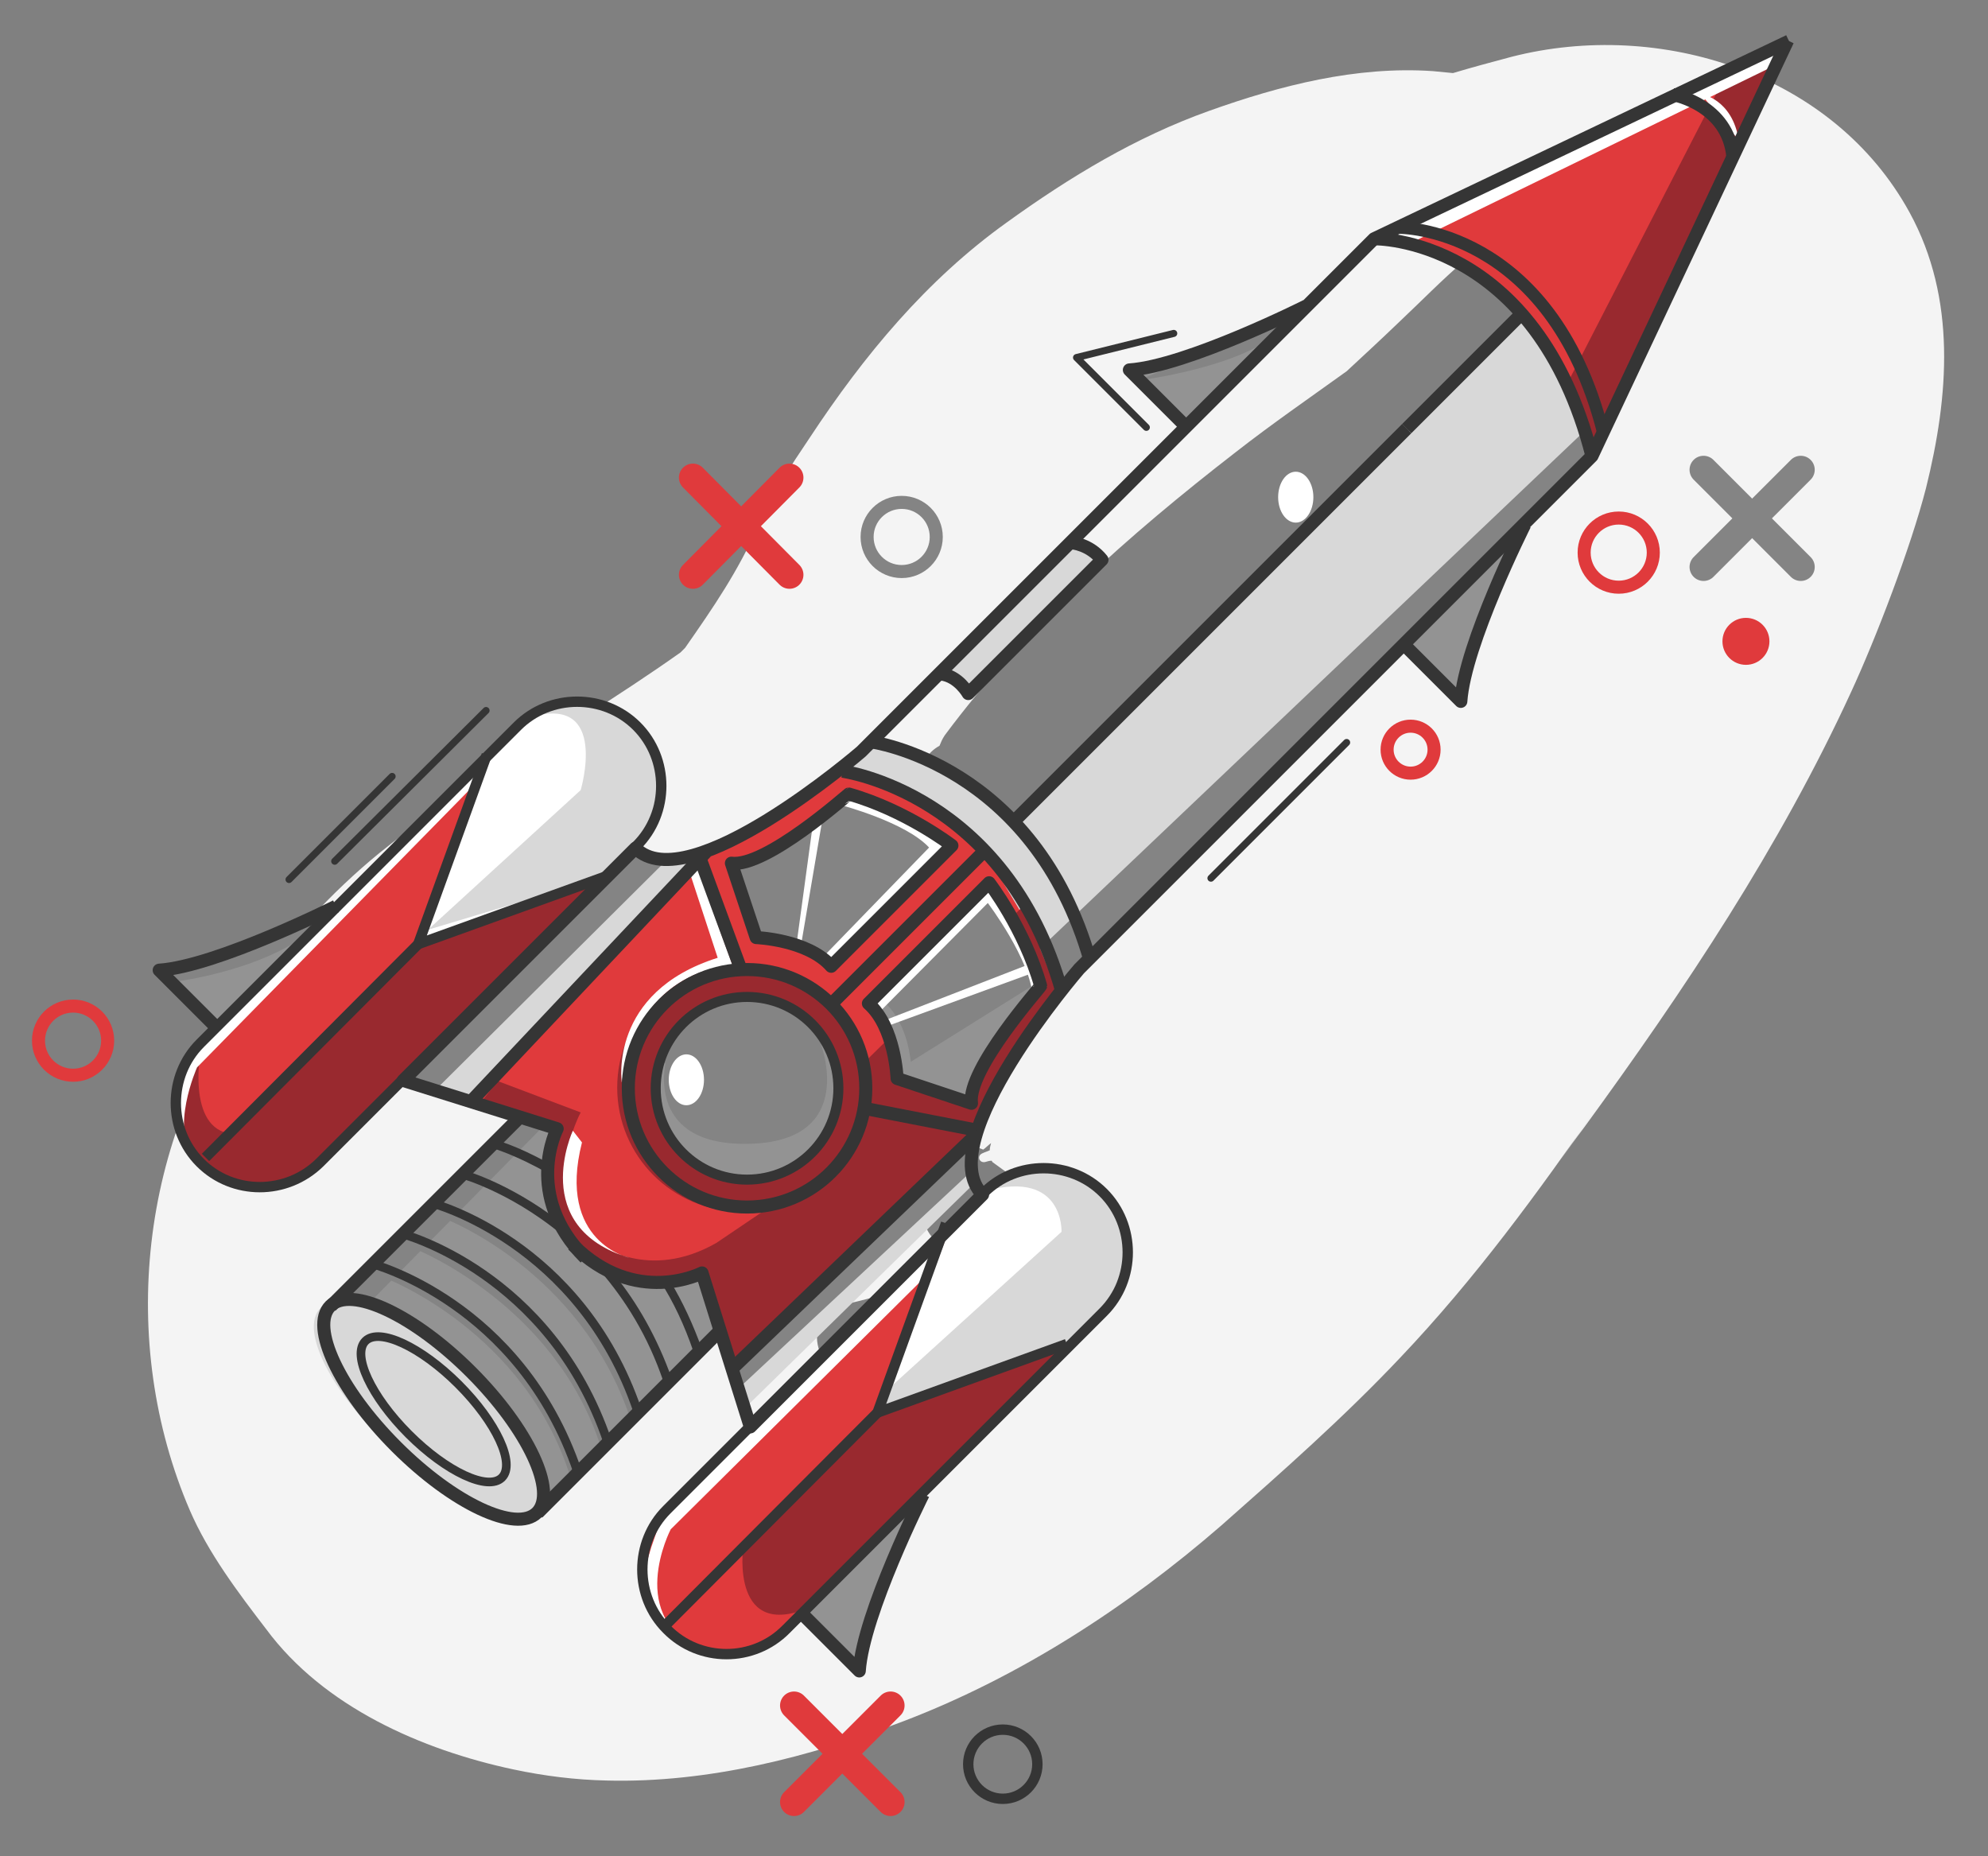 <?xml version="1.0" encoding="utf-8"?>
<!-- Generator: Adobe Illustrator 23.0.1, SVG Export Plug-In . SVG Version: 6.00 Build 0)  -->
<svg version="1.1" id="Layer_1" xmlns="http://www.w3.org/2000/svg" xmlns:xlink="http://www.w3.org/1999/xlink" x="0px" y="0px"
	 viewBox="0 0 304.7 284.5" style="enable-background:new 0 0 304.7 284.5;" xml:space="preserve">
<rect x="0" y="0" width="304.7" height="284.5" fill="#808080" stroke="none"/>
<style type="text/css">
	.st0{fill:#F4F4F4;}
	.st1{fill:#E03A3C;}
	.st2{fill:#939393;}
	.st3{fill:#D8D8D8;}
	.st4{fill:#99292F;}
	.st5{fill:#848484;}
	.st6{fill:#FFFFFF;}
	.st7{fill:none;stroke:#353535;stroke-width:2;stroke-linejoin:round;stroke-miterlimit:10;}
	.st8{fill:none;stroke:#353535;stroke-width:1.537;stroke-linejoin:round;stroke-miterlimit:10;}
	.st9{fill:none;stroke:#353535;stroke-width:1.878;stroke-linejoin:round;stroke-miterlimit:10;}
	.st10{fill:none;stroke:#353535;stroke-width:1.326;stroke-linejoin:round;stroke-miterlimit:10;}
	.st11{fill:#353535;}
	.st12{fill:none;stroke:#353535;stroke-width:1.588;stroke-linejoin:round;stroke-miterlimit:10;}
	.st13{fill:none;}
	.st14{fill:none;stroke:#E03A3C;stroke-width:2;stroke-linejoin:round;stroke-miterlimit:10;}
	.st15{fill:none;stroke:#E03A3C;stroke-width:4.286;stroke-linecap:round;stroke-linejoin:round;stroke-miterlimit:10;}
	.st16{fill:none;stroke:#848484;stroke-width:2;stroke-linejoin:round;stroke-miterlimit:10;}
	.st17{fill:none;stroke:#353535;stroke-width:1.592;stroke-linejoin:round;stroke-miterlimit:10;}
	.st18{fill:none;stroke:#848484;stroke-width:4.286;stroke-linecap:round;stroke-linejoin:round;stroke-miterlimit:10;}
	.st19{fill:none;stroke:#353535;stroke-width:1.079;stroke-linecap:round;stroke-linejoin:round;stroke-miterlimit:10;}
</style>
<g id="Layer_6">
	<path class="st0" d="M292.7,32.6c-11.7-21.4-38.3-29.7-61-23.9c-3,0.8-6,1.6-9,2.5c-1-0.1-2-0.2-3.1-0.3
		c-11.7-0.8-23.4,2.2-34.3,6.1c-11.2,4-21.3,10.1-31,17.1c-12.3,8.8-21.9,20.4-30.2,33c-2.9,4.3-5.8,8.7-7.9,13.5
		c-3.1,7-6.8,12.4-11.2,18.7c-0.2,0.2-0.5,0.5-0.7,0.7c-4.8,3.4-9.7,6.6-14.7,9.8c-10.8,6.4-21.6,13-31.4,20.9
		c-7.6,6.2-13.9,13.3-19.8,21.1c-17,22.5-20.4,53.9-9.3,79.7c2.8,6.5,7.4,12.6,11.7,18.2c8.8,11.9,23.8,18.5,37.9,21.5
		c4.7,1,9.5,1.6,14.3,1.7c15.5,0.4,31.1-3.6,45.5-9.1c17.8-6.8,34.3-17.5,48.7-30c9.4-8.3,18.8-16.6,27.4-25.7
		c11.5-12.1,21.2-25.4,30.7-39.1l-6.2,8.9c1.2-1.7,2.4-3.4,3.7-5.1c15.4-21.1,30-43,40.9-66.7c3.8-8.2,9.2-22.3,11.5-31.3
		C298.7,60.7,299.9,45.8,292.7,32.6z M164.8,187.7c-5.4,13.9-18.8,20-32.6,23.1c-7,1.6-10-9.2-3-10.8c3.4-0.8,7-1.7,10.6-3.1
		c1.4-2.1,2.9-4.1,4.6-6c-1.7-1-2.9-2.8-2.8-4.8c0.2-2.8,0.8-5.2,2.2-7.7c1.6-2.9,4.6-3.2,6.9-2.2c0.4-0.3,0.8-0.7,1.2-1
		c-0.1,0.4-0.2,0.7-0.2,1.1c-0.4,0.2-0.8,0.3-1.2,0.5c-0.8,0.4-0.4,1.5,0.5,1.3c0.3-0.1,0.7-0.2,1-0.2c0,0.1,0.1,0.1,0.1,0.2
		c1.2,0.9,2.4,1.7,3.5,2.6c0.6,0.2,1.3,0.2,1.9,0.1c0.7-0.1,1.3-0.2,2-0.3c0.4-0.1,0.8-0.1,1.2-0.2c0.5,0.1,1.1,0.2,1.7,0.3
		c1.3,0.1,2.6-0.1,3.9-0.4c-0.4,1.4-0.8,2.8-1.4,4.1C165.2,185.4,165.2,186.5,164.8,187.7z M178.2,196c1.5-1.1,2.9-2.3,4.3-3.4
		c1.2-0.9,2.4-1.9,3.6-2.8C183.4,191.8,180.8,193.9,178.2,196z M244.8,40.3c-0.4,0.4-0.8,0.9-1.3,1.3c0.2,1.1-0.1,2.3-1,3.5
		c-5.7,7.7-13.4,12.9-21,18.5c-8.5,6.3-16.6,13.5-24.4,20.6c-8.5,7.7-16,16.3-23.7,24.7c-3.4,3.7-6.9,7.6-10.8,10.8
		c-1.6,1.3-3.4,2.5-4.9,3.9c-1.2,1-1.8,2.1-3.5,2.4c-1.5,0.3-3.2,0-4.5-0.8c-4.2,3.2-10.8,0.4-9.3-5.5c0.3-1.1,0.7-2.1,1.3-3.1
		c0.6-1.1,1.4-1.8,2.3-2.3c0.2-0.5,0.4-1,0.8-1.6C157.3,95.9,173,82,189.4,69.3c5.5-4.3,11.3-8.3,17-12.4c2.7-2.5,5.4-5,8-7.5
		c6.8-6.4,12.9-13.3,21.7-16.8c0.2-0.1,0.4-0.1,0.5-0.2l0.1-0.1C241.9,27.2,249.8,35.1,244.8,40.3z"/>
</g>
<g id="Layer_5">
	<polyline class="st1" points="261.5,12.8 272,7.5 273.1,8 266.2,23.2 258,38.9 244.4,68.7 242.1,63.4 240,59.2 233.8,49.3 
		231.7,45.7 227.2,42.4 222.9,39.5 218.1,37.8 210.7,36.4 	"/>
	<polyline class="st2" points="50.7,199.1 55.9,199.5 60.3,201.1 65.6,205.1 71.6,209.6 78,216.2 81,223.3 83.8,227.7 83.7,230.8 
		89.4,224 109.3,205.4 110,204.1 107.8,196 105,195.8 98.2,196.4 90.3,192.8 86.9,189.1 84.2,182.1 84.3,175.9 85.1,173.7 
		84.1,172.4 79.2,171.8 	"/>
	<polyline class="st1" points="72.5,169 85.2,173.2 84.4,174.9 83.8,179 85,185.7 88.9,192.3 98.9,196.4 104.8,196.1 107.4,195.4 
		108.3,197.9 112.3,209.7 149.2,174.4 153,166.3 162.1,152.8 162.9,151 157.6,139 150.5,129.6 146.1,125.6 137.3,120.8 129,118.2 
		116.8,126.1 107.4,130.7 	"/>
	<path class="st3" d="M163.1,150.9l80.6-80.7l-0.3-2.4c0.1-6.3-10.1-18.9-10.1-18.9l-17,16.8l-4.9,4.2l-6.3,6.3l-4.9,4.9l-5.4,5.6
		L151.2,131"/>
	<polyline class="st4" points="132.2,163.1 156.9,138.8 162.7,151.5 150.8,171.5 149.5,172.9 132.6,170.4 	"/>
	<circle class="st4" cx="113.6" cy="166.7" r="19"/>
	<circle class="st5" cx="114.7" cy="166.2" r="14"/>
	<polyline class="st5" points="133.1,153.8 135.5,157.2 137.8,162.5 138,165 148.7,168.6 150.7,162 156.9,154.8 159.3,152.5 
		159.9,151.4 156.5,143.1 152.2,135.7 	"/>
	<polyline class="st5" points="112.2,133.2 115.9,143.6 122,144.8 127.6,147.2 145.5,129.6 132.1,122.3 129.8,122.3 	"/>
	<path class="st3" d="M133.3,113.6c0,0,18.1,4.5,23,13.8s-0.6,8.8-0.6,8.8L145.2,125l-16.3-7.2"/>
	<polyline class="st3" points="149.5,181.2 114.7,215.3 112.3,209.7 149.3,175.2 	"/>
	<path class="st3" d="M96.9,130.4c0,0,7.4,1.5,8.1,1.4s1.2,0.3,1.2,0.3l-3,4l-29.1,31.5l-5.1,1.1l-7.1-2.9"/>
	<path class="st2" d="M102,163c0,0-3.1,12.9,13.2,12.3c16.3-0.6,10.6-15.3,10.6-15.3l2.1,2l0.6,5.9l-1.1,3.2l-1.4,3.3l-2.4,2.8
		l-3.6,2.5l-6,0.7l-3.7-0.4l-4.5-2.2l-2.2-2.7l-2-3.3l-0.4-3l-0.2-3.7l0.4-2.4"/>
	<path class="st2" d="M135.9,157.7"/>
	<polyline class="st2" points="137.9,163.8 159.5,150.3 157.9,152.5 152.4,161.4 149.4,166.7 148.7,168.6 138.6,165.9 	"/>
	<path class="st2" d="M134.7,153c0,0,4.3,2.2,5,10.7l-1.4,1.3l-1.5-3.5l-0.8-4.4l-1.7-2l-0.4-1.4"/>
	<ellipse class="st6" cx="198.6" cy="76.2" rx="2.7" ry="3.9"/>
	<ellipse class="st6" cx="105.2" cy="165.5" rx="2.7" ry="3.9"/>
	<path class="st6" d="M134.8,155.1l16.6-16.7c0,0,6.6,8.7,6.9,14.5l0.9-1.5l-2.1-8.6l-5.1-6.1l-0.3-1l-6.3,7.1l-12.2,10.7"/>
	<path class="st6" d="M128.9,123.4c0,0,9.9,2.6,13.5,6.5l-15.7,16.2l0.6,1.3l3-2l15-15l0.8-1.1l-11.5-5.1l-1.7-1.8l-1-0.2"/>
	<polyline class="st5" points="159.4,145.4 242.5,66.4 243.9,70.3 162.2,152.2 	"/>
	<polyline class="st4" points="240,59.2 263.9,12.7 271,8.6 272.3,8.3 244.8,69.5 	"/>
	<polyline class="st6" points="215.7,37.5 272.1,10 273,7.1 212.8,35.7 	"/>
	<path class="st6" d="M260.7,14.4c0,0,4.8,0.7,5.8,7.1"/>
	<polyline class="st2" points="215,99.1 223.5,107.3 224.8,103.4 229,92.8 231.4,84.7 232,82.7 	"/>
	<polyline class="st2" points="174,57.3 180.1,64.2 181,65 183.7,64.1 196.9,49.9 197.7,48.7 	"/>
	<polyline class="st3" points="144.5,103.3 146.7,104.5 148,106 149.4,106.3 168.5,86.6 168.7,85.3 166.8,83.2 163.8,83.3 	"/>
	<path class="st4" d="M76.3,165.7l12.7,4.8c0,0-7,13,2.7,20.1c0,0,7.6,5.9,18.1-0.1l10.5-7.1l8-3.3l2.8-5.9l1.8-4.1l16.3,3.5
		l-37,36.8l-4.3-14.3l-8.4,0.5l-7.4-2.4l-3.5-2.8l-1.9-2.8c0,0-3.7-9.7-1.6-14l0.7-1.8l-12.3-3.6"/>
	<path class="st6" d="M87.8,173.3c0,0-6.9,14.8,8.7,19.5c0,0-11.2-2.4-7.3-17.7"/>
	<path class="st6" d="M112.3,148c0,0-14.4,0-17,17.9c0,0-2.1-13.8,14.7-19.1l-4.2-12.8l1-1.2"/>
	<polyline class="st6" points="135.3,156.5 157.2,148 157.8,149.3 135.9,157.3 	"/>
	<polyline class="st6" points="124.7,125.5 122.1,144.6 122.8,144.7 126.2,124.7 	"/>
	<path class="st4" d="M98.9,236.6c0,0-0.6,10.7,3.1,13.3s9.1,3.8,9.1,3.8l7.8-2.2l7.2-7.2l31.3-31.5l12.8-12.7l2.4-4.6l0.5-3.9
		l-1.9-5.6l-3-3.6l-2.2-2.2l-4.4-0.8l-4.2,0.3l-4.8,1.1l-2.2,2.2l-46.8,46.1"/>
	<path class="st1" d="M27.6,171.1l3.3,7.3l2.8,2.2L38,182l9.3-1.6l7.6-7.8l29.2-28.5l14.5-16.3l1.6-2.4l1.6-6.4l-1.3-3.4l-1.9-2.6
		l-1.7-2.1l-2.6-2.1L89,108l-3.4,0.5l-4.4,0.8l-49,49.3C32.1,158.6,24.8,162,27.6,171.1z"/>
	<polyline class="st5" points="113.3,212.7 148.7,179.7 148.8,174.4 111.9,210 	"/>
	<polyline class="st5" points="67,166.8 102,132 97.9,130 62.6,165.5 	"/>
	<path class="st4" d="M30.8,160.7c0,0-2.4,12.4,4.8,13.1l29-29.1l27.6-9.5L49,179l-6.4,3l-5.2,0.3l-7.4-4.6l-2.4-4.2l-1.1-3.9
		l0.6-2.7"/>
	<path class="st1" d="M144,190.6l-9.2,25.6l-20.9,21c0,0-2,14.8,10.8,8.9l-5.8,5.5l-6.3,2.2l-7.2-1.3l-3.8-2.7l-2.7-5.1l0.4-9.6"/>
	<polyline class="st6" points="75.8,114.7 64.3,144.1 92.7,134.8 99.7,127 101.3,122.9 101.4,118.5 99.3,112.2 93.4,108.6 88,107.8 
		83.6,108.3 	"/>
	<polyline class="st6" points="145.5,188.5 134.9,215.9 165.4,206 171.8,197.3 172.8,189.8 171.2,184.9 168,181.4 161.2,179.3 
		155.6,179.6 152.7,181 	"/>
	<path class="st3" d="M135.7,213.3l27-24.5c0,0,0.4-9.5-11.5-6.3l4.4-3c0,0,9.5-0.3,10.5,0.8s6.2,7.2,6.2,7.2v6.7l-3.1,6.6l-7.6,8.3
		l0.6-2.3l-26.6,9.7"/>
	<path class="st3" d="M65.6,142.5L89,121.1c0,0,4.4-14.7-7.6-11.2c0,0,7.3-4.3,11.7-1.9c4.3,2.4,7.3,7,7.3,7l0.6,5.1l-1.9,7.8
		l-5.2,6.1"/>
	<polyline class="st2" points="123.2,247.7 131.3,255.8 134.7,245.6 138.9,235.5 139.9,232.5 139.9,231.3 	"/>
	<polyline class="st2" points="49.8,140.2 25.8,148.8 32.2,156.4 32.9,156.8 	"/>
	<path class="st6" d="M141.7,195.8l-38.9,38.6c0,0-7.2,13.8,5.3,18.7l-6.3-3.6l-2.6-4.4l-0.8-3.2l1.4-4.7l1.9-5.5l42.2-40.6"/>
	<path class="st6" d="M72.6,120.4l-42.4,43.2c0,0-4.3,9.6-0.3,14.2l-3.1-8.2l1.7-6.6l3.4-3.7l42-41.7"/>
	<polyline class="st5" points="82.9,173 56.9,199.4 51.6,199.2 79.2,171.7 	"/>
	<path class="st5" d="M59.3,196c0,0,21.1,8.1,28.1,30.3l1.2-0.2c0,0-4.7-21-29.8-31.7"/>
	<path class="st5" d="M63.8,191.5c0,0,21.1,8.4,28.2,30l0.9-0.7c0,0-8.4-24.7-28.2-30.4"/>
	<path class="st5" d="M68.2,186.8c0,0,20.6,7.8,28.3,30.3l1.2-0.9c0,0-5.6-22-28.6-31"/>
	<path class="st5" d="M174.5,58.3c0,0,16.4-2,22.1-8l-0.5-1.1"/>
	<path class="st5" d="M25.8,150.6c0,0,13.6-1.4,22-7.9l0.1-1.5l-22,7.7"/>
	<ellipse transform="matrix(0.679 -0.734 0.734 0.679 -137.461 117.391)" class="st3" cx="65.6" cy="216" rx="8.3" ry="22.6"/>
</g>
<g>
	<path class="st7" d="M274.2,6.3l-63.6,30.3L132,115.2c0,0-26.5,22.9-34.6,14.8l-35.6,35.6l23.6,7.4c0,0-5.3,10.2,4.3,19.8"/>
	<path class="st7" d="M274,6.2l-30,63.7l-78.6,78.6c0,0-22.9,26.5-14.8,34.6L115,218.7l-7.4-23.6c0,0-10.2,5.3-19.8-4.3"/>
	<circle class="st7" cx="114.5" cy="166.8" r="18.2"/>
	<circle class="st8" cx="114.5" cy="166.8" r="14"/>
	<path class="st7" d="M244,69.9c-8.6-33.7-33.3-33.3-33.3-33.3"/>
	<path class="st9" d="M214.4,34.9c0,0,23.2-0.3,31.3,31.3"/>
	<path class="st7" d="M129.1,118.2c0,0,25,3.3,33.6,33.6"/>
	<path class="st7" d="M133.5,113.7c0,0,25,3.3,33.6,33.6"/>
	<line class="st7" x1="215.6" y1="65.7" x2="155.7" y2="125.6"/>
	<line class="st7" x1="215.6" y1="65.7" x2="232.9" y2="48.4"/>
	<path class="st7" d="M235.7,45.7"/>
	<path class="st7" d="M256.4,14.5c0,0,8.5,1.5,9.2,9.6"/>
	<path class="st7" d="M102.2,138.8"/>
	<line class="st7" x1="107.2" y1="131.3" x2="113.6" y2="148.7"/>
	<line class="st7" x1="132.6" y1="169.9" x2="149.6" y2="173.2"/>
	<line class="st7" x1="127.3" y1="154" x2="151.4" y2="129.9"/>
	<path class="st7" d="M164.3,83.2c0,0,2.7,0.2,4.6,2.6l-20.5,20.5c0,0-1.5-2.7-4.2-3"/>
	
		<ellipse transform="matrix(0.707 -0.707 0.707 0.707 -133.26 110.307)" class="st7" cx="66.5" cy="216" rx="8.1" ry="22.4"/>
	
		<ellipse transform="matrix(0.707 -0.707 0.707 0.707 -133.26 110.307)" class="st10" cx="66.5" cy="216" rx="5.4" ry="14.8"/>
	<line class="st7" x1="50.7" y1="200.2" x2="79.8" y2="171.1"/>
	<line class="st7" x1="82.4" y1="231.9" x2="110.1" y2="204.2"/>
	<path class="st10" d="M57,193.7c0,0,22.7,5.9,31.5,31.8"/>
	<path class="st10" d="M61.6,189.1c0,0,22.7,5.9,31.5,31.8"/>
	<path class="st10" d="M66.2,184.4c0,0,22.7,5.9,31.5,31.8"/>
	<g>
		<path class="st11" d="M85.8,187.7c-0.2-0.2-0.2-0.4-0.2-0.6c-7.7-5.9-14.6-7.8-14.7-7.8l-0.3,1.3c0.1,0,8.7,2.4,17.2,10.1
			C87.1,189.5,86.4,188.4,85.8,187.7z"/>
		<path class="st11" d="M94.2,195.4c-0.8,0-1.5-0.2-2.2-0.6c3.8,4.4,7.3,9.9,9.7,17l1.3-0.4C100.7,204.9,97.6,199.6,94.2,195.4z"/>
	</g>
	<g>
		<path class="st11" d="M102.8,196.5c-0.5,0-1,0-1.6-0.1l0,0c2,3.1,3.7,6.7,5.1,10.8l1.3-0.4C106.2,202.9,104.6,199.5,102.8,196.5z"
			/>
		<path class="st11" d="M84.4,179c-0.1-0.2-0.3-0.4-0.4-0.6c0-0.1-0.1-0.2-0.1-0.2c-4.8-2.7-8.3-3.6-8.4-3.6l-0.3,1.3
			c0.1,0,3.9,1.1,8.9,4C84.1,179.5,84.2,179.2,84.4,179z"/>
	</g>
	<path class="st7" d="M200.2,46.9c0,0-18.3,9.2-27.1,9.8l8.6,8.6"/>
	<path class="st7" d="M51.5,138.9c0,0-18.3,9.2-27.1,9.8l8.6,8.6"/>
	<path class="st7" d="M141.5,229c0,0-9.2,18.3-9.8,27.1l-8.6-8.6"/>
	<path class="st7" d="M233.7,80.4c0,0-9.2,18.3-9.8,27.1l-8.6-8.6"/>
	<line class="st7" x1="108.2" y1="130.6" x2="72.2" y2="168.8"/>
	<line class="st7" x1="149.4" y1="174.1" x2="112.4" y2="209.6"/>
	<path class="st7" d="M112.1,132.3l3.8,11.4c0,0,7.9,0.3,11.5,4.4l18.5-18.5c0,0-7-5.4-15.8-7.9C130,121.7,117.4,133,112.1,132.3z"
		/>
	<path class="st7" d="M148.9,169.1l-11.4-3.8c0,0-0.3-7.9-4.4-11.5l18.5-18.5c0,0,5.4,7,7.9,15.8
		C159.5,151.3,148.2,163.9,148.9,169.1z"/>
	<path class="st12" d="M30.7,178.2L30.7,178.2c-5-5-5-13.3,0-18.3l48.6-48.6c5-5,13.3-5,18.3,0l0,0c5,5,5,13.3,0,18.3L49,178.2
		C43.9,183.2,35.7,183.2,30.7,178.2z"/>
	<path class="st12" d="M102.2,249.7L102.2,249.7c-5-5-5-13.3,0-18.3l48.6-48.6c5-5,13.3-5,18.3,0l0,0c5,5,5,13.3,0,18.3l-48.6,48.6
		C115.5,254.8,107.2,254.8,102.2,249.7z"/>
	<circle class="st13" cx="37.4" cy="170.8" r="6.6"/>
	<polyline class="st12" points="74.6,115.7 64.1,144.7 93.2,134.2 	"/>
	<line class="st12" x1="64.6" y1="144.2" x2="31.5" y2="177.4"/>
	<polyline class="st12" points="145,187.5 134.5,216.5 163.5,206 	"/>
	<line class="st12" x1="135" y1="216" x2="101.9" y2="249.2"/>
</g>
<g>
	<circle class="st14" cx="11.2" cy="159.5" r="5.3"/>
	<g>
		<line class="st15" x1="121" y1="73.2" x2="106.2" y2="88.1"/>
		<line class="st15" x1="121" y1="88.1" x2="106.2" y2="73.2"/>
	</g>
	<circle class="st16" cx="138.2" cy="82.3" r="5.3"/>
	<g>
		<line class="st15" x1="136.5" y1="261.4" x2="121.7" y2="276.2"/>
		<line class="st15" x1="136.5" y1="276.2" x2="121.7" y2="261.4"/>
	</g>
	<circle class="st17" cx="153.7" cy="270.4" r="5.3"/>
	<g>
		<line class="st18" x1="276" y1="72" x2="261.1" y2="86.9"/>
		<line class="st18" x1="276" y1="86.9" x2="261.1" y2="72"/>
	</g>
	<circle class="st14" cx="248.1" cy="84.7" r="5.3"/>
	<circle class="st1" cx="267.6" cy="98.3" r="3.6"/>
	<circle class="st14" cx="216.2" cy="114.9" r="3.6"/>
	<line class="st19" x1="74.5" y1="108.9" x2="51.3" y2="132"/>
	<line class="st19" x1="60.1" y1="119" x2="44.3" y2="134.8"/>
	<line class="st19" x1="206.4" y1="113.8" x2="185.6" y2="134.6"/>
	<polyline class="st19" points="179.9,51.1 165,54.8 175.7,65.5 	"/>
	<path class="st5" d="M58.3,199.9"/>
</g>
</svg>
